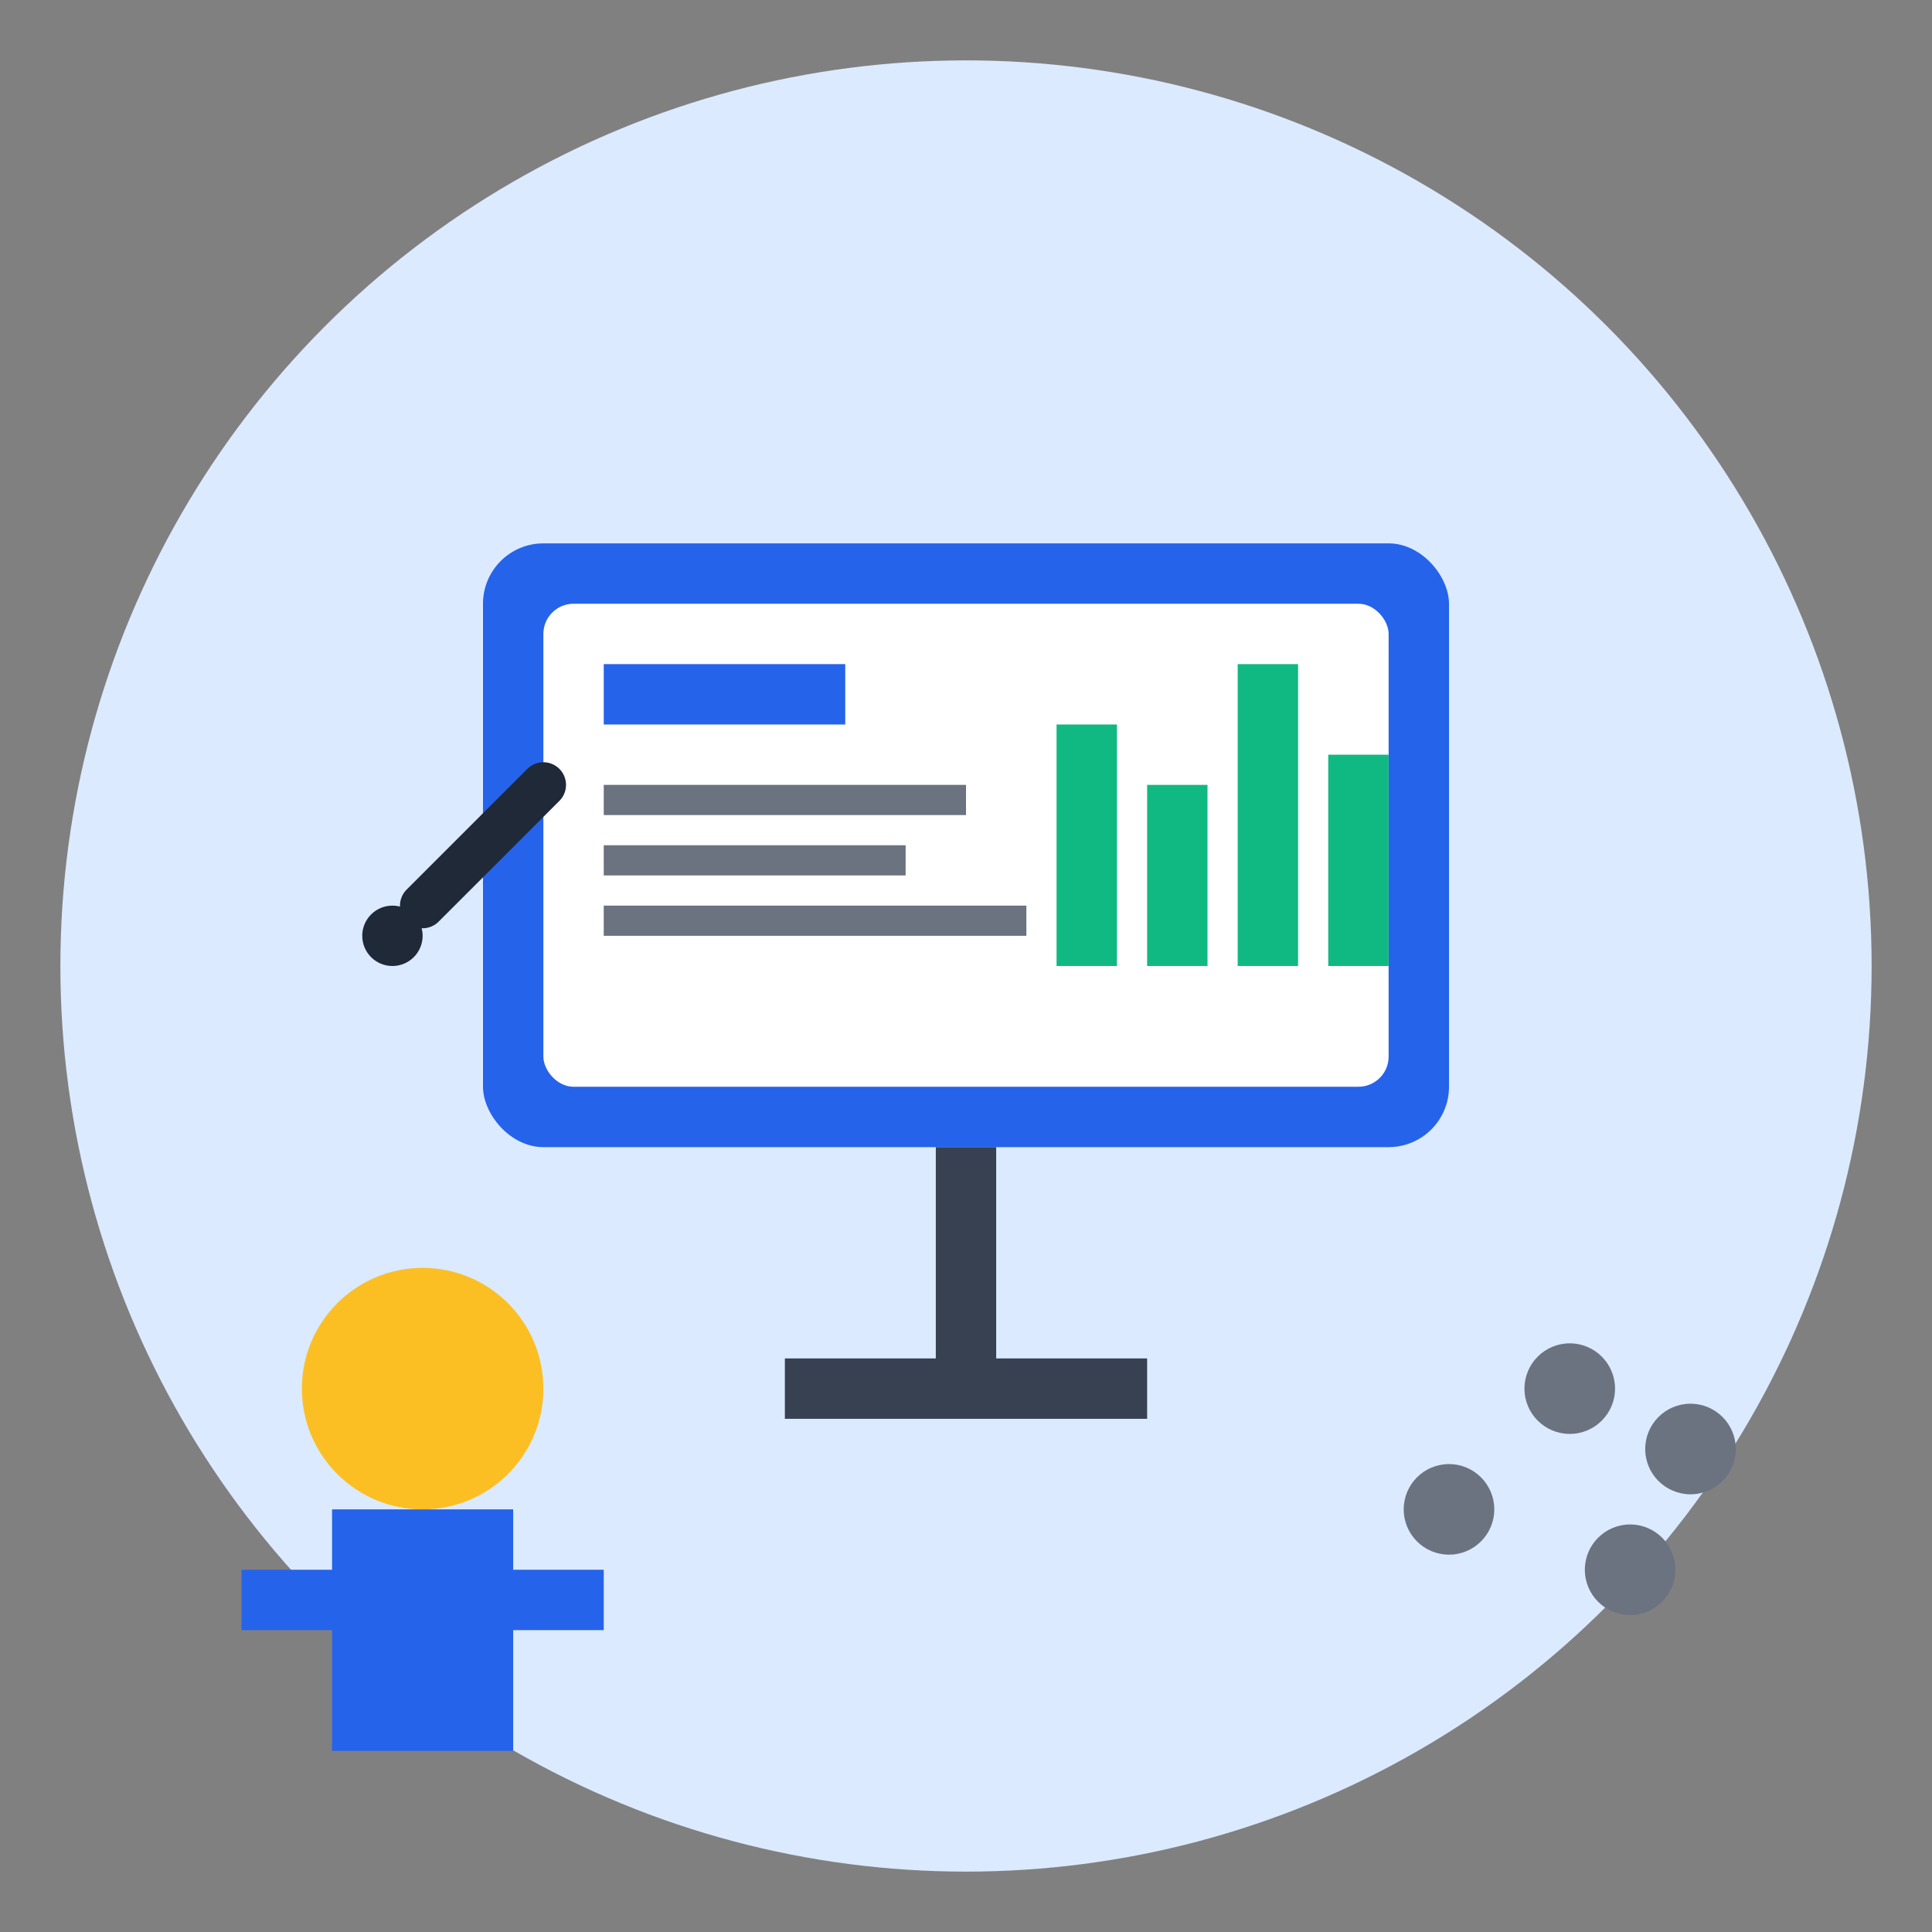 <svg width="64" height="64" viewBox="0 0 64 64" fill="none" xmlns="http://www.w3.org/2000/svg">
  <rect x="0" y="0" width="64" height="64" fill="#808080" stroke="none"/>
  <!-- Background circle -->
  <circle cx="32" cy="32" r="30" fill="#dbeafe"/>
  
  <!-- Presentation screen -->
  <rect x="16" y="18" width="32" height="20" rx="2" fill="#2563eb"/>
  <rect x="18" y="20" width="28" height="16" rx="1" fill="#ffffff"/>
  
  <!-- Screen content -->
  <rect x="20" y="22" width="8" height="2" fill="#2563eb"/>
  <rect x="20" y="26" width="12" height="1" fill="#6b7280"/>
  <rect x="20" y="28" width="10" height="1" fill="#6b7280"/>
  <rect x="20" y="30" width="14" height="1" fill="#6b7280"/>
  
  <!-- Chart on screen -->
  <rect x="35" y="24" width="2" height="8" fill="#10b981"/>
  <rect x="38" y="26" width="2" height="6" fill="#10b981"/>
  <rect x="41" y="22" width="2" height="10" fill="#10b981"/>
  <rect x="44" y="25" width="2" height="7" fill="#10b981"/>
  
  <!-- Screen stand -->
  <rect x="31" y="38" width="2" height="8" fill="#374151"/>
  <rect x="26" y="45" width="12" height="2" fill="#374151"/>
  
  <!-- Speaker figure -->
  <g transform="translate(8, 40)">
    <circle cx="6" cy="6" r="4" fill="#fbbf24"/>
    <rect x="3" y="10" width="6" height="8" fill="#2563eb"/>
    <rect x="0" y="12" width="4" height="2" fill="#2563eb"/>
    <rect x="8" y="12" width="4" height="2" fill="#2563eb"/>
  </g>
  
  <!-- Pointer -->
  <line x1="14" y1="30" x2="18" y2="26" stroke="#1f2937" stroke-width="1.5" stroke-linecap="round"/>
  <circle cx="13" cy="31" r="1" fill="#1f2937"/>
  
  <!-- Audience dots -->
  <circle cx="52" cy="46" r="1.5" fill="#6b7280"/>
  <circle cx="56" cy="48" r="1.5" fill="#6b7280"/>
  <circle cx="48" cy="50" r="1.5" fill="#6b7280"/>
  <circle cx="54" cy="52" r="1.5" fill="#6b7280"/>
</svg>
